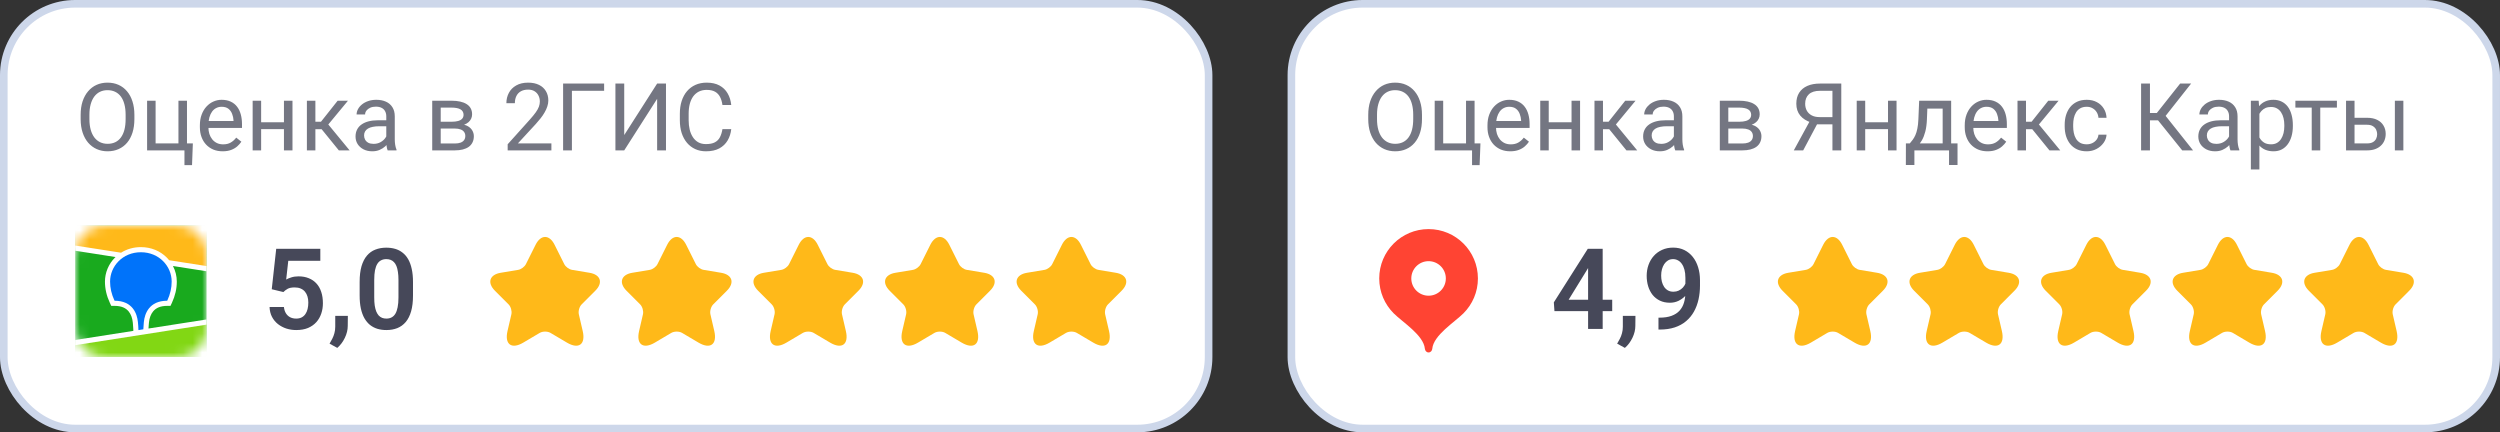<?xml version="1.0" encoding="UTF-8"?> <svg xmlns="http://www.w3.org/2000/svg" width="266" height="46" viewBox="0 0 266 46" fill="none"><rect x="0" y="0" width="266" height="46" fill="#333333" stroke="none"/><rect x="0.404" y="0.404" width="128.191" height="45.191" rx="7.596" fill="white"></rect><rect x="0.404" y="0.404" width="128.191" height="45.191" rx="7.596" stroke="#CDD7EA" stroke-width="0.809"></rect><path d="M14.299 12.221V12.67C14.299 13.204 14.232 13.682 14.099 14.105C13.965 14.529 13.773 14.888 13.523 15.185C13.272 15.481 12.971 15.707 12.619 15.863C12.271 16.02 11.88 16.098 11.447 16.098C11.027 16.098 10.642 16.02 10.29 15.863C9.942 15.707 9.639 15.481 9.382 15.185C9.128 14.888 8.931 14.529 8.791 14.105C8.651 13.682 8.581 13.204 8.581 12.67V12.221C8.581 11.687 8.649 11.21 8.786 10.79C8.926 10.367 9.123 10.007 9.377 9.711C9.631 9.411 9.932 9.184 10.28 9.027C10.632 8.871 11.018 8.793 11.438 8.793C11.87 8.793 12.261 8.871 12.609 9.027C12.961 9.184 13.262 9.411 13.513 9.711C13.767 10.007 13.96 10.367 14.094 10.79C14.23 11.21 14.299 11.687 14.299 12.221ZM13.366 12.67V12.211C13.366 11.788 13.322 11.413 13.234 11.088C13.15 10.762 13.024 10.489 12.858 10.268C12.692 10.046 12.489 9.879 12.248 9.765C12.01 9.651 11.74 9.594 11.438 9.594C11.145 9.594 10.879 9.651 10.642 9.765C10.407 9.879 10.205 10.046 10.036 10.268C9.87 10.489 9.742 10.762 9.65 11.088C9.559 11.413 9.514 11.788 9.514 12.211V12.67C9.514 13.096 9.559 13.474 9.65 13.803C9.742 14.128 9.872 14.403 10.041 14.628C10.213 14.849 10.417 15.017 10.651 15.131C10.889 15.245 11.154 15.302 11.447 15.302C11.753 15.302 12.025 15.245 12.263 15.131C12.5 15.017 12.7 14.849 12.863 14.628C13.029 14.403 13.155 14.128 13.239 13.803C13.324 13.474 13.366 13.096 13.366 12.67ZM15.651 16V10.717H16.555V15.258H18.986V10.717H19.895V16H15.651ZM20.52 15.258L20.432 17.567H19.626V16H18.938V15.258H20.52ZM23.693 16.098C23.326 16.098 22.992 16.036 22.692 15.912C22.396 15.785 22.141 15.608 21.926 15.38C21.714 15.152 21.551 14.882 21.438 14.569C21.324 14.257 21.267 13.915 21.267 13.544V13.339C21.267 12.909 21.33 12.527 21.457 12.191C21.584 11.853 21.756 11.566 21.975 11.332C22.193 11.098 22.44 10.92 22.717 10.8C22.994 10.679 23.28 10.619 23.576 10.619C23.954 10.619 24.279 10.684 24.553 10.815C24.829 10.945 25.056 11.127 25.231 11.361C25.407 11.592 25.537 11.866 25.622 12.182C25.707 12.494 25.749 12.836 25.749 13.207V13.612H21.804V12.875H24.846V12.807C24.833 12.572 24.784 12.344 24.699 12.123C24.618 11.902 24.488 11.719 24.309 11.576C24.13 11.433 23.885 11.361 23.576 11.361C23.371 11.361 23.182 11.405 23.01 11.493C22.837 11.578 22.689 11.705 22.565 11.874C22.442 12.043 22.346 12.25 22.277 12.494C22.209 12.738 22.175 13.02 22.175 13.339V13.544C22.175 13.795 22.209 14.031 22.277 14.252C22.349 14.47 22.451 14.662 22.585 14.828C22.722 14.994 22.886 15.124 23.078 15.219C23.273 15.313 23.495 15.36 23.742 15.36C24.061 15.36 24.331 15.295 24.553 15.165C24.774 15.035 24.968 14.861 25.134 14.643L25.681 15.077C25.567 15.25 25.422 15.414 25.246 15.57C25.07 15.727 24.854 15.854 24.597 15.951C24.343 16.049 24.042 16.098 23.693 16.098ZM30.388 13.007V13.739H27.595V13.007H30.388ZM27.785 10.717V16H26.882V10.717H27.785ZM31.12 10.717V16H30.212V10.717H31.12ZM33.557 10.717V16H32.653V10.717H33.557ZM37.023 10.717L34.519 13.744L33.254 13.744L33.117 12.953L34.152 12.953L35.925 10.717H37.023ZM36.052 16L34.108 13.607L34.69 12.953L37.199 16H36.052ZM41.101 15.097V12.377C41.101 12.169 41.058 11.988 40.974 11.835C40.892 11.679 40.769 11.558 40.602 11.474C40.437 11.389 40.231 11.347 39.987 11.347C39.759 11.347 39.559 11.386 39.387 11.464C39.217 11.542 39.084 11.645 38.986 11.771C38.892 11.898 38.845 12.035 38.845 12.182H37.941C37.941 11.993 37.99 11.806 38.088 11.62C38.185 11.435 38.325 11.267 38.508 11.117C38.693 10.964 38.915 10.844 39.172 10.756C39.432 10.665 39.722 10.619 40.041 10.619C40.425 10.619 40.764 10.684 41.057 10.815C41.353 10.945 41.584 11.142 41.75 11.405C41.919 11.666 42.004 11.993 42.004 12.387V14.848C42.004 15.023 42.019 15.211 42.048 15.409C42.08 15.608 42.128 15.779 42.19 15.922V16H41.247C41.202 15.896 41.166 15.758 41.14 15.585C41.114 15.409 41.101 15.246 41.101 15.097ZM41.257 12.797L41.267 13.432H40.353C40.096 13.432 39.867 13.453 39.665 13.495C39.463 13.534 39.294 13.594 39.157 13.676C39.02 13.757 38.916 13.86 38.845 13.983C38.773 14.104 38.737 14.245 38.737 14.408C38.737 14.574 38.775 14.726 38.85 14.862C38.925 14.999 39.037 15.108 39.187 15.19C39.34 15.268 39.527 15.307 39.748 15.307C40.025 15.307 40.269 15.248 40.48 15.131C40.692 15.014 40.86 14.87 40.983 14.701C41.11 14.532 41.179 14.367 41.188 14.208L41.574 14.643C41.551 14.779 41.49 14.931 41.389 15.097C41.288 15.263 41.153 15.422 40.983 15.575C40.817 15.725 40.619 15.85 40.388 15.951C40.16 16.049 39.903 16.098 39.616 16.098C39.258 16.098 38.944 16.028 38.674 15.888C38.407 15.748 38.199 15.56 38.049 15.326C37.902 15.088 37.829 14.823 37.829 14.53C37.829 14.247 37.884 13.998 37.995 13.783C38.106 13.565 38.265 13.384 38.474 13.241C38.682 13.095 38.933 12.984 39.226 12.909C39.519 12.834 39.846 12.797 40.207 12.797H41.257ZM48.386 13.676H46.652L46.643 12.953H48.059C48.339 12.953 48.571 12.925 48.757 12.87C48.946 12.815 49.087 12.732 49.182 12.621C49.276 12.51 49.323 12.374 49.323 12.211C49.323 12.084 49.296 11.973 49.24 11.879C49.188 11.781 49.108 11.701 49.001 11.64C48.894 11.575 48.76 11.527 48.601 11.498C48.444 11.466 48.26 11.449 48.049 11.449H46.892V16H45.988V10.717H48.049C48.384 10.717 48.685 10.746 48.952 10.805C49.222 10.863 49.452 10.953 49.641 11.073C49.833 11.19 49.979 11.34 50.08 11.523C50.181 11.705 50.231 11.92 50.231 12.167C50.231 12.326 50.199 12.478 50.134 12.621C50.069 12.764 49.973 12.891 49.846 13.002C49.719 13.113 49.562 13.204 49.377 13.275C49.191 13.344 48.978 13.388 48.737 13.407L48.386 13.676ZM48.386 16H46.325L46.774 15.268H48.386C48.636 15.268 48.845 15.237 49.011 15.175C49.177 15.11 49.3 15.019 49.382 14.901C49.467 14.781 49.509 14.638 49.509 14.472C49.509 14.306 49.467 14.164 49.382 14.047C49.3 13.926 49.177 13.835 49.011 13.773C48.845 13.708 48.636 13.676 48.386 13.676H47.014L47.023 12.953H48.737L49.065 13.227C49.354 13.249 49.6 13.321 49.802 13.441C50.004 13.562 50.157 13.715 50.261 13.9C50.365 14.083 50.417 14.281 50.417 14.496C50.417 14.743 50.37 14.962 50.275 15.15C50.184 15.339 50.051 15.497 49.875 15.624C49.699 15.748 49.486 15.842 49.235 15.907C48.985 15.969 48.702 16 48.386 16ZM58.669 15.258V16H54.016V15.351L56.345 12.758C56.631 12.439 56.852 12.169 57.009 11.947C57.168 11.723 57.279 11.523 57.341 11.347C57.406 11.168 57.438 10.985 57.438 10.8C57.438 10.565 57.39 10.354 57.292 10.165C57.198 9.973 57.058 9.82 56.872 9.706C56.687 9.592 56.462 9.535 56.198 9.535C55.883 9.535 55.619 9.597 55.407 9.721C55.199 9.841 55.043 10.01 54.938 10.229C54.834 10.447 54.782 10.697 54.782 10.98H53.879C53.879 10.58 53.967 10.214 54.143 9.882C54.318 9.55 54.579 9.286 54.924 9.091C55.269 8.892 55.694 8.793 56.198 8.793C56.648 8.793 57.032 8.873 57.351 9.032C57.67 9.188 57.914 9.41 58.083 9.696C58.255 9.979 58.342 10.312 58.342 10.692C58.342 10.901 58.306 11.112 58.234 11.327C58.166 11.539 58.07 11.75 57.946 11.962C57.826 12.174 57.684 12.382 57.522 12.587C57.362 12.792 57.191 12.994 57.009 13.192L55.105 15.258H58.669ZM64.279 8.891V9.662H60.852V16H59.914V8.891H64.279ZM66.418 14.369L69.919 8.891H70.861V16H69.919V10.517L66.418 16H65.481V8.891H66.418V14.369ZM76.867 13.739H77.805C77.756 14.188 77.627 14.591 77.419 14.945C77.211 15.3 76.916 15.582 76.535 15.79C76.154 15.995 75.679 16.098 75.109 16.098C74.693 16.098 74.314 16.02 73.972 15.863C73.633 15.707 73.342 15.486 73.098 15.199C72.853 14.909 72.665 14.563 72.531 14.159C72.401 13.752 72.336 13.3 72.336 12.802V12.094C72.336 11.596 72.401 11.145 72.531 10.741C72.665 10.334 72.855 9.986 73.103 9.696C73.353 9.407 73.654 9.184 74.006 9.027C74.357 8.871 74.753 8.793 75.192 8.793C75.73 8.793 76.184 8.894 76.555 9.096C76.926 9.298 77.214 9.577 77.419 9.936C77.627 10.29 77.756 10.702 77.805 11.171H76.867C76.822 10.839 76.737 10.554 76.613 10.316C76.49 10.075 76.314 9.89 76.086 9.76C75.858 9.63 75.56 9.564 75.192 9.564C74.877 9.564 74.598 9.625 74.357 9.745C74.12 9.866 73.92 10.037 73.757 10.258C73.597 10.479 73.477 10.745 73.395 11.054C73.314 11.363 73.273 11.706 73.273 12.084V12.802C73.273 13.15 73.309 13.477 73.381 13.783C73.456 14.089 73.568 14.358 73.718 14.589C73.868 14.82 74.058 15.002 74.289 15.136C74.52 15.266 74.794 15.331 75.109 15.331C75.51 15.331 75.829 15.268 76.066 15.141C76.304 15.014 76.483 14.831 76.603 14.594C76.727 14.356 76.815 14.071 76.867 13.739Z" fill="#181B30" fill-opacity="0.6"></path><mask id="mask0_2005_8599" style="mask-type:luminance" maskUnits="userSpaceOnUse" x="8" y="24" width="14" height="14"><path fill-rule="evenodd" clip-rule="evenodd" d="M11.479 24.006L12.078 24L18.309 24.003C18.404 24.003 18.462 24.005 18.521 24.006C18.83 24.014 19.142 24.032 19.447 24.087C19.753 24.139 20.05 24.235 20.327 24.374C20.604 24.513 20.858 24.695 21.077 24.912C21.296 25.129 21.48 25.379 21.621 25.653C21.765 25.932 21.856 26.217 21.911 26.523C21.966 26.826 21.985 27.134 21.993 27.439C21.997 27.579 21.999 27.719 21.999 27.859L22 28.109V33.64C22 33.806 22 33.973 21.999 34.14C21.998 34.28 21.997 34.42 21.993 34.56C21.984 34.865 21.966 35.174 21.911 35.475C21.859 35.779 21.761 36.072 21.621 36.346C21.48 36.62 21.296 36.87 21.077 37.087C20.857 37.305 20.604 37.486 20.327 37.625C20.05 37.764 19.753 37.861 19.447 37.912C19.142 37.967 18.83 37.984 18.521 37.993L17.59 38L11.691 37.997C11.62 37.996 11.55 37.994 11.479 37.992C11.171 37.985 10.859 37.967 10.553 37.912C10.248 37.861 9.951 37.764 9.674 37.625C9.118 37.346 8.665 36.898 8.379 36.346C8.239 36.072 8.141 35.778 8.089 35.475C8.034 35.174 8.016 34.865 8.008 34.56C8.003 34.42 8.002 34.28 8.001 34.14L8 33.889V28.359C8 28.193 8 28.026 8.001 27.86C8.002 27.72 8.004 27.58 8.008 27.439C8.016 27.134 8.034 26.826 8.089 26.524C8.141 26.221 8.239 25.927 8.379 25.653C8.665 25.101 9.118 24.653 9.673 24.374C9.951 24.235 10.247 24.139 10.553 24.087C10.859 24.033 11.171 24.015 11.479 24.006Z" fill="white"></path></mask><g mask="url(#mask0_2005_8599)"><path d="M8 23.999H21.979V37.978H8V23.999Z" fill="#19AA1E"></path><path fill-rule="evenodd" clip-rule="evenodd" d="M8 23.999H21.979V28.585L8 26.401V23.999Z" fill="#FFB919"></path><path fill-rule="evenodd" clip-rule="evenodd" d="M8 36.449L21.979 34.265V37.978H8V36.449Z" fill="#82D714"></path><path fill-rule="evenodd" clip-rule="evenodd" d="M8 26.126L12.88 26.888C13.487 26.504 14.21 26.293 14.989 26.293C16.069 26.293 17.04 26.697 17.747 27.407C17.836 27.497 17.92 27.591 17.999 27.688L21.979 28.31V28.863L18.403 28.303C18.671 28.815 18.811 29.384 18.812 29.961C18.812 30.71 18.644 31.457 18.298 32.207L18.288 32.23L18.14 32.545H17.793C17.075 32.545 16.598 32.76 16.287 33.14C16.042 33.439 15.901 33.842 15.853 34.282L15.852 34.295L15.845 34.366L15.842 34.396L15.836 34.456C15.818 34.652 15.806 34.819 15.8 34.954L21.979 33.989V34.541L8 36.726V36.173L14.186 35.206L14.184 35.082L14.183 35.048L14.182 35.029L14.181 35.002C14.176 34.852 14.162 34.659 14.14 34.425L14.135 34.38L14.128 34.304C14.084 33.862 13.944 33.454 13.7 33.15C13.392 32.767 12.921 32.549 12.208 32.545H11.838L11.691 32.23C11.338 31.472 11.167 30.718 11.167 29.961C11.167 29.01 11.553 28.09 12.232 27.407L12.292 27.349L8 26.678V26.126Z" fill="white"></path><path fill-rule="evenodd" clip-rule="evenodd" d="M14.989 26.838C16.941 26.838 18.266 28.34 18.266 29.96C18.266 30.611 18.124 31.288 17.793 31.998C15.873 31.998 15.399 33.373 15.309 34.239L15.303 34.296C15.273 34.605 15.255 34.853 15.25 35.039L14.73 35.12V35.103C14.723 34.828 14.704 34.553 14.674 34.28L14.673 34.264C14.59 33.401 14.126 31.998 12.187 31.998C11.855 31.288 11.713 30.611 11.713 29.96C11.713 28.34 13.038 26.838 14.989 26.838Z" fill="#0073FA"></path></g><path d="M30.15 31.074L28.914 30.775L29.389 26.469H34.082V27.752H30.672L30.449 29.744C30.57 29.67 30.746 29.596 30.977 29.521C31.211 29.443 31.475 29.404 31.768 29.404C32.174 29.404 32.537 29.471 32.857 29.604C33.178 29.732 33.449 29.92 33.672 30.166C33.898 30.412 34.068 30.713 34.182 31.068C34.299 31.42 34.357 31.818 34.357 32.264C34.357 32.654 34.299 33.022 34.182 33.365C34.068 33.705 33.895 34.008 33.66 34.273C33.426 34.535 33.131 34.742 32.775 34.895C32.42 35.043 32.002 35.117 31.521 35.117C31.158 35.117 30.809 35.065 30.473 34.959C30.141 34.85 29.842 34.691 29.576 34.484C29.311 34.273 29.098 34.016 28.938 33.711C28.781 33.406 28.695 33.057 28.68 32.662H30.209C30.236 32.924 30.307 33.147 30.42 33.33C30.533 33.514 30.682 33.654 30.865 33.752C31.053 33.85 31.27 33.898 31.516 33.898C31.738 33.898 31.93 33.857 32.09 33.775C32.254 33.69 32.389 33.57 32.494 33.418C32.6 33.266 32.678 33.086 32.728 32.879C32.779 32.672 32.805 32.445 32.805 32.199C32.805 31.961 32.775 31.744 32.717 31.549C32.658 31.35 32.568 31.178 32.447 31.033C32.326 30.889 32.174 30.777 31.99 30.699C31.811 30.621 31.6 30.582 31.357 30.582C31.033 30.582 30.783 30.631 30.607 30.729C30.436 30.826 30.283 30.941 30.15 31.074ZM37.012 33.605L37 34.678C37 35.096 36.897 35.52 36.69 35.949C36.482 36.379 36.215 36.734 35.887 37.016L35.066 36.565C35.172 36.389 35.27 36.211 35.359 36.031C35.453 35.852 35.527 35.656 35.582 35.445C35.641 35.238 35.67 35.006 35.67 34.748V33.605H37.012ZM43.943 30.002V31.438C43.943 32.094 43.877 32.654 43.744 33.119C43.611 33.584 43.42 33.965 43.17 34.262C42.92 34.555 42.621 34.772 42.273 34.912C41.926 35.049 41.539 35.117 41.113 35.117C40.773 35.117 40.457 35.074 40.164 34.988C39.871 34.898 39.607 34.762 39.373 34.578C39.143 34.391 38.943 34.152 38.775 33.863C38.611 33.574 38.484 33.228 38.395 32.826C38.309 32.424 38.266 31.961 38.266 31.438V30.002C38.266 29.346 38.332 28.787 38.465 28.326C38.602 27.865 38.795 27.488 39.045 27.195C39.295 26.902 39.594 26.689 39.941 26.557C40.289 26.42 40.676 26.352 41.102 26.352C41.445 26.352 41.762 26.395 42.051 26.48C42.344 26.566 42.605 26.701 42.836 26.885C43.07 27.064 43.27 27.299 43.434 27.588C43.598 27.873 43.723 28.217 43.809 28.619C43.898 29.018 43.943 29.479 43.943 30.002ZM42.397 31.648V29.785C42.397 29.457 42.377 29.172 42.338 28.93C42.303 28.684 42.25 28.475 42.18 28.303C42.109 28.131 42.022 27.992 41.916 27.887C41.81 27.777 41.69 27.697 41.553 27.646C41.416 27.596 41.266 27.57 41.102 27.57C40.898 27.57 40.717 27.611 40.557 27.693C40.397 27.771 40.262 27.896 40.152 28.068C40.043 28.24 39.959 28.469 39.9 28.754C39.846 29.035 39.818 29.379 39.818 29.785V31.648C39.818 31.977 39.836 32.264 39.871 32.51C39.91 32.756 39.965 32.967 40.035 33.143C40.109 33.318 40.197 33.463 40.299 33.576C40.404 33.685 40.525 33.768 40.662 33.822C40.799 33.873 40.949 33.898 41.113 33.898C41.32 33.898 41.502 33.857 41.658 33.775C41.818 33.693 41.953 33.565 42.062 33.389C42.172 33.209 42.254 32.977 42.309 32.691C42.367 32.402 42.397 32.055 42.397 31.648Z" fill="#181B30" fill-opacity="0.8"></path><path d="M59.009 26.047L60.036 28.101C60.176 28.387 60.549 28.661 60.864 28.713L62.725 29.023C63.915 29.221 64.195 30.084 63.337 30.936L61.891 32.383C61.646 32.627 61.512 33.1 61.587 33.438L62.002 35.229C62.328 36.647 61.576 37.195 60.322 36.454L58.577 35.422C58.262 35.235 57.743 35.235 57.422 35.422L55.678 36.454C54.43 37.195 53.672 36.641 53.998 35.229L54.412 33.438C54.488 33.1 54.354 32.627 54.109 32.383L52.662 30.936C51.811 30.084 52.085 29.221 53.275 29.023L55.136 28.713C55.445 28.661 55.818 28.387 55.958 28.101L56.985 26.047C57.545 24.933 58.455 24.933 59.009 26.047Z" fill="#FFB919"></path><path d="M73.009 26.047L74.036 28.101C74.176 28.387 74.549 28.661 74.864 28.713L76.725 29.023C77.915 29.221 78.195 30.084 77.337 30.936L75.891 32.383C75.646 32.627 75.512 33.1 75.587 33.438L76.002 35.229C76.328 36.647 75.576 37.195 74.322 36.454L72.577 35.422C72.262 35.235 71.743 35.235 71.422 35.422L69.678 36.454C68.43 37.195 67.672 36.641 67.998 35.229L68.412 33.438C68.488 33.1 68.354 32.627 68.109 32.383L66.662 30.936C65.811 30.084 66.085 29.221 67.275 29.023L69.136 28.713C69.445 28.661 69.818 28.387 69.958 28.101L70.985 26.047C71.545 24.933 72.455 24.933 73.009 26.047Z" fill="#FFB919"></path><path d="M87.009 26.047L88.036 28.101C88.176 28.387 88.549 28.661 88.864 28.713L90.725 29.023C91.915 29.221 92.195 30.084 91.337 30.936L89.891 32.383C89.646 32.627 89.512 33.1 89.587 33.438L90.002 35.229C90.328 36.647 89.576 37.195 88.322 36.454L86.577 35.422C86.262 35.235 85.743 35.235 85.422 35.422L83.678 36.454C82.43 37.195 81.672 36.641 81.998 35.229L82.412 33.438C82.488 33.1 82.354 32.627 82.109 32.383L80.662 30.936C79.811 30.084 80.085 29.221 81.275 29.023L83.136 28.713C83.445 28.661 83.818 28.387 83.958 28.101L84.985 26.047C85.545 24.933 86.455 24.933 87.009 26.047Z" fill="#FFB919"></path><path d="M101.009 26.047L102.036 28.101C102.176 28.387 102.549 28.661 102.864 28.713L104.725 29.023C105.915 29.221 106.195 30.084 105.337 30.936L103.891 32.383C103.646 32.627 103.512 33.1 103.587 33.438L104.002 35.229C104.328 36.647 103.576 37.195 102.322 36.454L100.577 35.422C100.262 35.235 99.743 35.235 99.422 35.422L97.678 36.454C96.43 37.195 95.672 36.641 95.998 35.229L96.412 33.438C96.488 33.1 96.354 32.627 96.109 32.383L94.662 30.936C93.811 30.084 94.085 29.221 95.275 29.023L97.136 28.713C97.445 28.661 97.818 28.387 97.958 28.101L98.985 26.047C99.545 24.933 100.455 24.933 101.009 26.047Z" fill="#FFB919"></path><path d="M115.009 26.047L116.036 28.101C116.176 28.387 116.549 28.661 116.864 28.713L118.725 29.023C119.915 29.221 120.195 30.084 119.337 30.936L117.891 32.383C117.646 32.627 117.512 33.1 117.587 33.438L118.002 35.229C118.328 36.647 117.576 37.195 116.322 36.454L114.577 35.422C114.262 35.235 113.743 35.235 113.422 35.422L111.678 36.454C110.43 37.195 109.672 36.641 109.998 35.229L110.412 33.438C110.488 33.1 110.354 32.627 110.109 32.383L108.662 30.936C107.811 30.084 108.085 29.221 109.275 29.023L111.136 28.713C111.445 28.661 111.818 28.387 111.958 28.101L112.985 26.047C113.545 24.933 114.455 24.933 115.009 26.047Z" fill="#FFB919"></path><rect x="137.404" y="0.404" width="128.191" height="45.191" rx="7.596" fill="white"></rect><rect x="137.404" y="0.404" width="128.191" height="45.191" rx="7.596" stroke="#CDD7EA" stroke-width="0.809"></rect><path d="M151.299 12.221V12.67C151.299 13.204 151.232 13.682 151.099 14.105C150.965 14.529 150.773 14.888 150.522 15.185C150.272 15.481 149.971 15.707 149.619 15.863C149.271 16.02 148.88 16.098 148.447 16.098C148.027 16.098 147.642 16.02 147.29 15.863C146.942 15.707 146.639 15.481 146.382 15.185C146.128 14.888 145.931 14.529 145.791 14.105C145.651 13.682 145.581 13.204 145.581 12.67V12.221C145.581 11.687 145.649 11.21 145.786 10.79C145.926 10.367 146.123 10.007 146.377 9.711C146.631 9.411 146.932 9.184 147.28 9.027C147.632 8.871 148.018 8.793 148.438 8.793C148.87 8.793 149.261 8.871 149.609 9.027C149.961 9.184 150.262 9.411 150.513 9.711C150.767 10.007 150.96 10.367 151.094 10.79C151.23 11.21 151.299 11.687 151.299 12.221ZM150.366 12.67V12.211C150.366 11.788 150.322 11.413 150.234 11.088C150.15 10.762 150.024 10.489 149.858 10.268C149.692 10.046 149.489 9.879 149.248 9.765C149.01 9.651 148.74 9.594 148.438 9.594C148.145 9.594 147.879 9.651 147.642 9.765C147.407 9.879 147.205 10.046 147.036 10.268C146.87 10.489 146.742 10.762 146.65 11.088C146.559 11.413 146.514 11.788 146.514 12.211V12.67C146.514 13.096 146.559 13.474 146.65 13.803C146.742 14.128 146.872 14.403 147.041 14.628C147.214 14.849 147.417 15.017 147.651 15.131C147.889 15.245 148.154 15.302 148.447 15.302C148.753 15.302 149.025 15.245 149.263 15.131C149.5 15.017 149.701 14.849 149.863 14.628C150.029 14.403 150.155 14.128 150.239 13.803C150.324 13.474 150.366 13.096 150.366 12.67ZM152.651 16V10.717H153.555V15.258H155.986V10.717H156.895V16H152.651ZM157.52 15.258L157.432 17.567H156.626V16H155.938V15.258H157.52ZM160.693 16.098C160.326 16.098 159.992 16.036 159.692 15.912C159.396 15.785 159.141 15.608 158.926 15.38C158.714 15.152 158.551 14.882 158.438 14.569C158.324 14.257 158.267 13.915 158.267 13.544V13.339C158.267 12.909 158.33 12.527 158.457 12.191C158.584 11.853 158.757 11.566 158.975 11.332C159.193 11.098 159.44 10.92 159.717 10.8C159.993 10.679 160.28 10.619 160.576 10.619C160.954 10.619 161.279 10.684 161.553 10.815C161.829 10.945 162.056 11.127 162.231 11.361C162.407 11.592 162.537 11.866 162.622 12.182C162.707 12.494 162.749 12.836 162.749 13.207V13.612H158.804V12.875H161.846V12.807C161.833 12.572 161.784 12.344 161.699 12.123C161.618 11.902 161.488 11.719 161.309 11.576C161.13 11.433 160.885 11.361 160.576 11.361C160.371 11.361 160.182 11.405 160.01 11.493C159.837 11.578 159.689 11.705 159.565 11.874C159.442 12.043 159.346 12.25 159.277 12.494C159.209 12.738 159.175 13.02 159.175 13.339V13.544C159.175 13.795 159.209 14.031 159.277 14.252C159.349 14.47 159.451 14.662 159.585 14.828C159.722 14.994 159.886 15.124 160.078 15.219C160.273 15.313 160.495 15.36 160.742 15.36C161.061 15.36 161.331 15.295 161.553 15.165C161.774 15.035 161.968 14.861 162.134 14.643L162.681 15.077C162.567 15.25 162.422 15.414 162.246 15.57C162.07 15.727 161.854 15.854 161.597 15.951C161.343 16.049 161.042 16.098 160.693 16.098ZM167.388 13.007V13.739H164.595V13.007H167.388ZM164.785 10.717V16H163.882V10.717H164.785ZM168.12 10.717V16H167.212V10.717H168.12ZM170.557 10.717V16H169.653V10.717H170.557ZM174.023 10.717L171.519 13.744L170.254 13.744L170.117 12.953L171.152 12.953L172.925 10.717H174.023ZM173.052 16L171.108 13.607L171.689 12.953L174.199 16H173.052ZM178.101 15.097V12.377C178.101 12.169 178.058 11.988 177.974 11.835C177.892 11.679 177.769 11.558 177.603 11.474C177.437 11.389 177.231 11.347 176.987 11.347C176.759 11.347 176.559 11.386 176.387 11.464C176.217 11.542 176.084 11.645 175.986 11.771C175.892 11.898 175.845 12.035 175.845 12.182H174.941C174.941 11.993 174.99 11.806 175.088 11.62C175.186 11.435 175.326 11.267 175.508 11.117C175.693 10.964 175.915 10.844 176.172 10.756C176.432 10.665 176.722 10.619 177.041 10.619C177.425 10.619 177.764 10.684 178.057 10.815C178.353 10.945 178.584 11.142 178.75 11.405C178.919 11.666 179.004 11.993 179.004 12.387V14.848C179.004 15.023 179.019 15.211 179.048 15.409C179.08 15.608 179.128 15.779 179.189 15.922V16H178.247C178.201 15.896 178.166 15.758 178.14 15.585C178.114 15.409 178.101 15.246 178.101 15.097ZM178.257 12.797L178.267 13.432H177.354C177.096 13.432 176.867 13.453 176.665 13.495C176.463 13.534 176.294 13.594 176.157 13.676C176.021 13.757 175.916 13.86 175.845 13.983C175.773 14.104 175.737 14.245 175.737 14.408C175.737 14.574 175.775 14.726 175.85 14.862C175.924 14.999 176.037 15.108 176.187 15.19C176.34 15.268 176.527 15.307 176.748 15.307C177.025 15.307 177.269 15.248 177.48 15.131C177.692 15.014 177.86 14.87 177.983 14.701C178.11 14.532 178.179 14.367 178.188 14.208L178.574 14.643C178.551 14.779 178.49 14.931 178.389 15.097C178.288 15.263 178.153 15.422 177.983 15.575C177.817 15.725 177.619 15.85 177.388 15.951C177.16 16.049 176.903 16.098 176.616 16.098C176.258 16.098 175.944 16.028 175.674 15.888C175.407 15.748 175.199 15.56 175.049 15.326C174.902 15.088 174.829 14.823 174.829 14.53C174.829 14.247 174.884 13.998 174.995 13.783C175.106 13.565 175.265 13.384 175.474 13.241C175.682 13.095 175.933 12.984 176.226 12.909C176.519 12.834 176.846 12.797 177.207 12.797H178.257ZM185.386 13.676H183.652L183.643 12.953H185.059C185.339 12.953 185.571 12.925 185.757 12.87C185.946 12.815 186.087 12.732 186.182 12.621C186.276 12.51 186.323 12.374 186.323 12.211C186.323 12.084 186.296 11.973 186.24 11.879C186.188 11.781 186.108 11.701 186.001 11.64C185.894 11.575 185.76 11.527 185.601 11.498C185.444 11.466 185.26 11.449 185.049 11.449H183.892V16H182.988V10.717H185.049C185.384 10.717 185.685 10.746 185.952 10.805C186.222 10.863 186.452 10.953 186.641 11.073C186.833 11.19 186.979 11.34 187.08 11.523C187.181 11.705 187.231 11.92 187.231 12.167C187.231 12.326 187.199 12.478 187.134 12.621C187.069 12.764 186.973 12.891 186.846 13.002C186.719 13.113 186.562 13.204 186.377 13.275C186.191 13.344 185.978 13.388 185.737 13.407L185.386 13.676ZM185.386 16H183.325L183.774 15.268H185.386C185.636 15.268 185.845 15.237 186.011 15.175C186.177 15.11 186.3 15.019 186.382 14.901C186.466 14.781 186.509 14.638 186.509 14.472C186.509 14.306 186.466 14.164 186.382 14.047C186.3 13.926 186.177 13.835 186.011 13.773C185.845 13.708 185.636 13.676 185.386 13.676H184.014L184.023 12.953H185.737L186.064 13.227C186.354 13.249 186.6 13.321 186.802 13.441C187.004 13.562 187.157 13.715 187.261 13.9C187.365 14.083 187.417 14.281 187.417 14.496C187.417 14.743 187.37 14.962 187.275 15.15C187.184 15.339 187.051 15.497 186.875 15.624C186.699 15.748 186.486 15.842 186.235 15.907C185.985 15.969 185.701 16 185.386 16ZM195.19 13.231H193.193L192.729 13.041C192.215 12.878 191.82 12.629 191.543 12.294C191.266 11.955 191.128 11.536 191.128 11.034C191.128 10.575 191.229 10.186 191.431 9.867C191.636 9.548 191.925 9.306 192.3 9.14C192.677 8.974 193.123 8.891 193.638 8.891L195.913 8.891V16H194.971V9.662L193.638 9.662C193.117 9.662 192.725 9.786 192.461 10.033C192.201 10.281 192.07 10.614 192.07 11.034C192.07 11.308 192.127 11.552 192.241 11.767C192.358 11.981 192.531 12.151 192.759 12.274C192.987 12.398 193.27 12.46 193.608 12.46H195.195L195.19 13.231ZM193.589 12.743L191.86 16H190.859L192.637 12.743H193.589ZM201.06 13.007V13.739H198.267V13.007H201.06ZM198.457 10.717V16H197.554V10.717H198.457ZM201.792 10.717V16H200.884V10.717H201.792ZM204.199 10.717H205.103L205.024 12.694C205.005 13.196 204.948 13.629 204.854 13.993C204.759 14.358 204.639 14.669 204.492 14.926C204.346 15.18 204.181 15.393 203.999 15.565C203.82 15.738 203.634 15.883 203.442 16H202.993L203.018 15.263L203.203 15.258C203.311 15.131 203.415 15.001 203.516 14.867C203.617 14.73 203.709 14.569 203.794 14.384C203.879 14.195 203.949 13.966 204.004 13.695C204.062 13.422 204.1 13.088 204.116 12.694L204.199 10.717ZM204.424 10.717H207.603V16H206.699V11.552H204.424V10.717ZM202.788 15.258H208.281V17.558H207.378V16H203.691V17.558H202.783L202.788 15.258ZM211.475 16.098C211.107 16.098 210.773 16.036 210.474 15.912C210.177 15.785 209.922 15.608 209.707 15.38C209.495 15.152 209.333 14.882 209.219 14.569C209.105 14.257 209.048 13.915 209.048 13.544V13.339C209.048 12.909 209.111 12.527 209.238 12.191C209.365 11.853 209.538 11.566 209.756 11.332C209.974 11.098 210.221 10.92 210.498 10.8C210.775 10.679 211.061 10.619 211.357 10.619C211.735 10.619 212.061 10.684 212.334 10.815C212.611 10.945 212.837 11.127 213.013 11.361C213.188 11.592 213.319 11.866 213.403 12.182C213.488 12.494 213.53 12.836 213.53 13.207V13.612H209.585V12.875H212.627V12.807C212.614 12.572 212.565 12.344 212.48 12.123C212.399 11.902 212.269 11.719 212.09 11.576C211.911 11.433 211.667 11.361 211.357 11.361C211.152 11.361 210.964 11.405 210.791 11.493C210.618 11.578 210.47 11.705 210.347 11.874C210.223 12.043 210.127 12.25 210.059 12.494C209.99 12.738 209.956 13.02 209.956 13.339V13.544C209.956 13.795 209.99 14.031 210.059 14.252C210.13 14.47 210.233 14.662 210.366 14.828C210.503 14.994 210.667 15.124 210.859 15.219C211.055 15.313 211.276 15.36 211.523 15.36C211.842 15.36 212.113 15.295 212.334 15.165C212.555 15.035 212.749 14.861 212.915 14.643L213.462 15.077C213.348 15.25 213.203 15.414 213.027 15.57C212.852 15.727 212.635 15.854 212.378 15.951C212.124 16.049 211.823 16.098 211.475 16.098ZM215.566 10.717V16H214.663V10.717H215.566ZM219.033 10.717L216.528 13.744H215.264L215.127 12.953H216.162L217.935 10.717H219.033ZM218.062 16L216.118 13.607L216.699 12.953L219.209 16H218.062ZM222.031 15.355C222.246 15.355 222.445 15.312 222.627 15.224C222.809 15.136 222.959 15.015 223.076 14.862C223.193 14.706 223.26 14.529 223.276 14.33H224.136C224.119 14.643 224.014 14.934 223.818 15.204C223.626 15.471 223.374 15.688 223.062 15.854C222.749 16.016 222.406 16.098 222.031 16.098C221.634 16.098 221.287 16.028 220.991 15.888C220.698 15.748 220.454 15.556 220.259 15.312C220.067 15.067 219.922 14.787 219.824 14.472C219.73 14.153 219.683 13.816 219.683 13.461V13.256C219.683 12.901 219.73 12.566 219.824 12.25C219.922 11.931 220.067 11.649 220.259 11.405C220.454 11.161 220.698 10.969 220.991 10.829C221.287 10.689 221.634 10.619 222.031 10.619C222.445 10.619 222.806 10.704 223.115 10.873C223.424 11.039 223.667 11.267 223.843 11.557C224.022 11.843 224.119 12.169 224.136 12.533H223.276C223.26 12.315 223.198 12.118 223.091 11.942C222.987 11.767 222.843 11.627 222.661 11.523C222.482 11.415 222.272 11.361 222.031 11.361C221.755 11.361 221.522 11.417 221.333 11.527C221.147 11.635 220.999 11.781 220.889 11.967C220.781 12.149 220.703 12.352 220.654 12.577C220.609 12.799 220.586 13.025 220.586 13.256V13.461C220.586 13.692 220.609 13.92 220.654 14.145C220.7 14.369 220.776 14.573 220.884 14.755C220.994 14.937 221.143 15.084 221.328 15.194C221.517 15.302 221.751 15.355 222.031 15.355ZM228.755 8.891V16H227.812V8.891H228.755ZM233.135 8.891L230.049 12.802H228.379L228.232 12.021H229.487L231.968 8.891H233.135ZM232.188 16L229.517 12.68L230.044 11.854L233.34 16H232.188ZM237.173 15.097V12.377C237.173 12.169 237.131 11.988 237.046 11.835C236.965 11.679 236.841 11.558 236.675 11.474C236.509 11.389 236.304 11.347 236.06 11.347C235.832 11.347 235.632 11.386 235.459 11.464C235.29 11.542 235.156 11.645 235.059 11.771C234.964 11.898 234.917 12.035 234.917 12.182H234.014C234.014 11.993 234.062 11.806 234.16 11.62C234.258 11.435 234.398 11.267 234.58 11.117C234.766 10.964 234.987 10.844 235.244 10.756C235.505 10.665 235.794 10.619 236.113 10.619C236.497 10.619 236.836 10.684 237.129 10.815C237.425 10.945 237.656 11.142 237.822 11.405C237.992 11.666 238.076 11.993 238.076 12.387V14.848C238.076 15.023 238.091 15.211 238.12 15.409C238.153 15.608 238.2 15.779 238.262 15.922V16H237.319C237.274 15.896 237.238 15.758 237.212 15.585C237.186 15.409 237.173 15.246 237.173 15.097ZM237.329 12.797L237.339 13.432H236.426C236.169 13.432 235.939 13.453 235.737 13.495C235.535 13.534 235.366 13.594 235.229 13.676C235.093 13.757 234.989 13.86 234.917 13.983C234.845 14.104 234.81 14.245 234.81 14.408C234.81 14.574 234.847 14.726 234.922 14.862C234.997 14.999 235.109 15.108 235.259 15.19C235.412 15.268 235.599 15.307 235.82 15.307C236.097 15.307 236.341 15.248 236.553 15.131C236.764 15.014 236.932 14.87 237.056 14.701C237.183 14.532 237.251 14.367 237.261 14.208L237.646 14.643C237.624 14.779 237.562 14.931 237.461 15.097C237.36 15.263 237.225 15.422 237.056 15.575C236.89 15.725 236.691 15.85 236.46 15.951C236.232 16.049 235.975 16.098 235.688 16.098C235.33 16.098 235.016 16.028 234.746 15.888C234.479 15.748 234.271 15.56 234.121 15.326C233.975 15.088 233.901 14.823 233.901 14.53C233.901 14.247 233.957 13.998 234.067 13.783C234.178 13.565 234.338 13.384 234.546 13.241C234.754 13.095 235.005 12.984 235.298 12.909C235.591 12.834 235.918 12.797 236.279 12.797H237.329ZM240.4 11.732V18.031H239.492V10.717H240.322L240.4 11.732ZM243.96 13.315V13.417C243.96 13.801 243.914 14.158 243.823 14.486C243.732 14.812 243.599 15.095 243.423 15.336C243.25 15.577 243.037 15.764 242.783 15.898C242.529 16.031 242.238 16.098 241.909 16.098C241.574 16.098 241.278 16.042 241.021 15.932C240.763 15.821 240.545 15.66 240.366 15.448C240.187 15.237 240.044 14.983 239.937 14.687C239.832 14.39 239.761 14.057 239.722 13.685V13.139C239.761 12.748 239.834 12.398 239.941 12.089C240.049 11.78 240.19 11.516 240.366 11.298C240.545 11.076 240.762 10.909 241.016 10.795C241.27 10.678 241.562 10.619 241.895 10.619C242.227 10.619 242.521 10.684 242.778 10.815C243.035 10.941 243.252 11.124 243.428 11.361C243.604 11.599 243.735 11.884 243.823 12.216C243.914 12.545 243.96 12.911 243.96 13.315ZM243.052 13.417V13.315C243.052 13.051 243.024 12.803 242.969 12.572C242.913 12.338 242.827 12.133 242.71 11.957C242.596 11.778 242.45 11.638 242.271 11.537C242.091 11.433 241.878 11.381 241.631 11.381C241.403 11.381 241.204 11.42 241.035 11.498C240.869 11.576 240.728 11.682 240.61 11.815C240.493 11.946 240.397 12.095 240.322 12.265C240.251 12.431 240.197 12.603 240.161 12.782V14.047C240.226 14.275 240.317 14.49 240.435 14.691C240.552 14.89 240.708 15.051 240.903 15.175C241.099 15.295 241.344 15.355 241.641 15.355C241.885 15.355 242.095 15.305 242.271 15.204C242.45 15.1 242.596 14.958 242.71 14.779C242.827 14.6 242.913 14.395 242.969 14.164C243.024 13.93 243.052 13.681 243.052 13.417ZM246.875 10.717V16H245.967V10.717H246.875ZM248.647 10.717V11.449H244.229V10.717H248.647ZM250.278 12.533H251.865C252.292 12.533 252.651 12.608 252.944 12.758C253.237 12.904 253.459 13.108 253.608 13.368C253.761 13.625 253.838 13.918 253.838 14.247C253.838 14.491 253.796 14.721 253.711 14.935C253.626 15.147 253.499 15.333 253.33 15.492C253.164 15.652 252.957 15.777 252.71 15.868C252.466 15.956 252.184 16 251.865 16H249.619V10.717H250.522V15.258H251.865C252.126 15.258 252.334 15.211 252.49 15.116C252.646 15.022 252.759 14.9 252.827 14.75C252.896 14.6 252.93 14.444 252.93 14.281C252.93 14.122 252.896 13.966 252.827 13.812C252.759 13.659 252.646 13.533 252.49 13.432C252.334 13.328 252.126 13.275 251.865 13.275H250.278V12.533ZM255.718 10.717V16H254.814V10.717H255.718Z" fill="#181B30" fill-opacity="0.6"></path><rect width="14" height="14" transform="translate(145 24)" fill="white"></rect><path d="M152 24.375C149.101 24.375 146.75 26.725 146.75 29.625C146.75 31.074 147.337 32.386 148.287 33.337C149.237 34.287 151.475 35.663 151.606 37.106C151.626 37.323 151.783 37.5 152 37.5C152.218 37.5 152.374 37.323 152.394 37.106C152.525 35.663 154.763 34.287 155.713 33.337C156.663 32.386 157.25 31.074 157.25 29.625C157.25 26.725 154.9 24.375 152 24.375Z" fill="#FF4433"></path><path d="M152 31.463C153.015 31.463 153.837 30.64 153.837 29.626C153.837 28.611 153.015 27.788 152 27.788C150.985 27.788 150.162 28.611 150.162 29.626C150.162 30.64 150.985 31.463 152 31.463Z" fill="white"></path><path d="M171.539 31.889V33.107H165.393L165.328 32.17L168.943 26.469H170.18L168.844 28.736L166.904 31.889H171.539ZM170.525 26.469V35H168.973V26.469H170.525ZM174.012 33.605L174 34.678C174 35.096 173.896 35.52 173.689 35.949C173.482 36.379 173.215 36.734 172.887 37.016L172.066 36.565C172.172 36.389 172.27 36.211 172.359 36.031C172.453 35.852 172.527 35.656 172.582 35.445C172.641 35.238 172.67 35.006 172.67 34.748V33.605H174.012ZM176.461 33.799H176.572C177.076 33.799 177.502 33.734 177.85 33.605C178.201 33.477 178.484 33.295 178.699 33.06C178.918 32.822 179.076 32.539 179.174 32.211C179.275 31.879 179.326 31.512 179.326 31.109V29.562C179.326 29.234 179.293 28.947 179.227 28.701C179.16 28.451 179.066 28.242 178.945 28.074C178.828 27.906 178.689 27.781 178.529 27.699C178.369 27.613 178.197 27.57 178.014 27.57C177.811 27.57 177.631 27.617 177.475 27.711C177.318 27.805 177.186 27.934 177.076 28.098C176.971 28.258 176.889 28.443 176.83 28.654C176.775 28.865 176.748 29.088 176.748 29.322C176.748 29.549 176.773 29.766 176.824 29.973C176.879 30.18 176.959 30.363 177.064 30.523C177.174 30.684 177.311 30.811 177.475 30.904C177.639 30.994 177.83 31.039 178.049 31.039C178.256 31.039 178.443 31 178.611 30.922C178.783 30.84 178.932 30.732 179.057 30.6C179.182 30.463 179.277 30.312 179.344 30.148C179.414 29.98 179.453 29.811 179.461 29.639L180.006 29.873C180.006 30.158 179.945 30.439 179.824 30.717C179.707 30.994 179.541 31.246 179.326 31.473C179.115 31.695 178.869 31.875 178.588 32.012C178.307 32.145 178.004 32.211 177.68 32.211C177.277 32.211 176.922 32.137 176.613 31.988C176.305 31.84 176.045 31.635 175.834 31.373C175.627 31.107 175.471 30.803 175.365 30.459C175.26 30.111 175.207 29.74 175.207 29.346C175.207 28.936 175.271 28.551 175.4 28.191C175.529 27.828 175.715 27.51 175.957 27.236C176.203 26.959 176.5 26.742 176.848 26.586C177.195 26.426 177.586 26.346 178.02 26.346C178.469 26.346 178.869 26.434 179.221 26.609C179.572 26.785 179.871 27.029 180.117 27.342C180.363 27.65 180.551 28.016 180.68 28.438C180.812 28.859 180.879 29.32 180.879 29.82V30.365C180.879 30.893 180.826 31.393 180.721 31.865C180.615 32.338 180.453 32.77 180.234 33.16C180.016 33.551 179.736 33.889 179.396 34.174C179.061 34.459 178.658 34.68 178.189 34.836C177.725 34.988 177.193 35.065 176.596 35.065H176.461V33.799Z" fill="#181B30" fill-opacity="0.8"></path><path d="M196.009 26.047L197.036 28.101C197.176 28.387 197.549 28.661 197.864 28.713L199.725 29.023C200.915 29.221 201.195 30.084 200.337 30.936L198.891 32.383C198.646 32.627 198.512 33.1 198.587 33.438L199.002 35.229C199.328 36.647 198.576 37.195 197.322 36.454L195.577 35.422C195.262 35.235 194.743 35.235 194.422 35.422L192.678 36.454C191.43 37.195 190.672 36.641 190.998 35.229L191.412 33.438C191.488 33.1 191.354 32.627 191.109 32.383L189.662 30.936C188.811 30.084 189.085 29.221 190.275 29.023L192.136 28.713C192.445 28.661 192.818 28.387 192.958 28.101L193.985 26.047C194.545 24.933 195.455 24.933 196.009 26.047Z" fill="#FFB919"></path><path d="M210.009 26.047L211.036 28.101C211.176 28.387 211.549 28.661 211.864 28.713L213.725 29.023C214.915 29.221 215.195 30.084 214.337 30.936L212.891 32.383C212.646 32.627 212.512 33.1 212.587 33.438L213.002 35.229C213.328 36.647 212.576 37.195 211.322 36.454L209.577 35.422C209.262 35.235 208.743 35.235 208.422 35.422L206.678 36.454C205.43 37.195 204.672 36.641 204.998 35.229L205.412 33.438C205.488 33.1 205.354 32.627 205.109 32.383L203.662 30.936C202.811 30.084 203.085 29.221 204.275 29.023L206.136 28.713C206.445 28.661 206.818 28.387 206.958 28.101L207.985 26.047C208.545 24.933 209.455 24.933 210.009 26.047Z" fill="#FFB919"></path><path d="M224.009 26.047L225.036 28.101C225.176 28.387 225.549 28.661 225.864 28.713L227.725 29.023C228.915 29.221 229.195 30.084 228.337 30.936L226.891 32.383C226.646 32.627 226.512 33.1 226.587 33.438L227.002 35.229C227.328 36.647 226.576 37.195 225.322 36.454L223.577 35.422C223.262 35.235 222.743 35.235 222.422 35.422L220.678 36.454C219.43 37.195 218.672 36.641 218.998 35.229L219.412 33.438C219.488 33.1 219.354 32.627 219.109 32.383L217.662 30.936C216.811 30.084 217.085 29.221 218.275 29.023L220.136 28.713C220.445 28.661 220.818 28.387 220.958 28.101L221.985 26.047C222.545 24.933 223.455 24.933 224.009 26.047Z" fill="#FFB919"></path><path d="M238.009 26.047L239.036 28.101C239.176 28.387 239.549 28.661 239.864 28.713L241.725 29.023C242.915 29.221 243.195 30.084 242.337 30.936L240.891 32.383C240.646 32.627 240.512 33.1 240.587 33.438L241.002 35.229C241.328 36.647 240.576 37.195 239.322 36.454L237.577 35.422C237.262 35.235 236.743 35.235 236.422 35.422L234.678 36.454C233.43 37.195 232.672 36.641 232.998 35.229L233.412 33.438C233.488 33.1 233.354 32.627 233.109 32.383L231.662 30.936C230.811 30.084 231.085 29.221 232.275 29.023L234.136 28.713C234.445 28.661 234.818 28.387 234.958 28.101L235.985 26.047C236.545 24.933 237.455 24.933 238.009 26.047Z" fill="#FFB919"></path><path d="M252.009 26.047L253.036 28.101C253.176 28.387 253.549 28.661 253.864 28.713L255.725 29.023C256.915 29.221 257.195 30.084 256.337 30.936L254.891 32.383C254.646 32.627 254.512 33.1 254.587 33.438L255.002 35.229C255.328 36.647 254.576 37.195 253.322 36.454L251.577 35.422C251.262 35.235 250.743 35.235 250.422 35.422L248.678 36.454C247.43 37.195 246.672 36.641 246.998 35.229L247.412 33.438C247.488 33.1 247.354 32.627 247.109 32.383L245.662 30.936C244.811 30.084 245.085 29.221 246.275 29.023L248.136 28.713C248.445 28.661 248.818 28.387 248.958 28.101L249.985 26.047C250.545 24.933 251.455 24.933 252.009 26.047Z" fill="#FFB919"></path></svg> 
